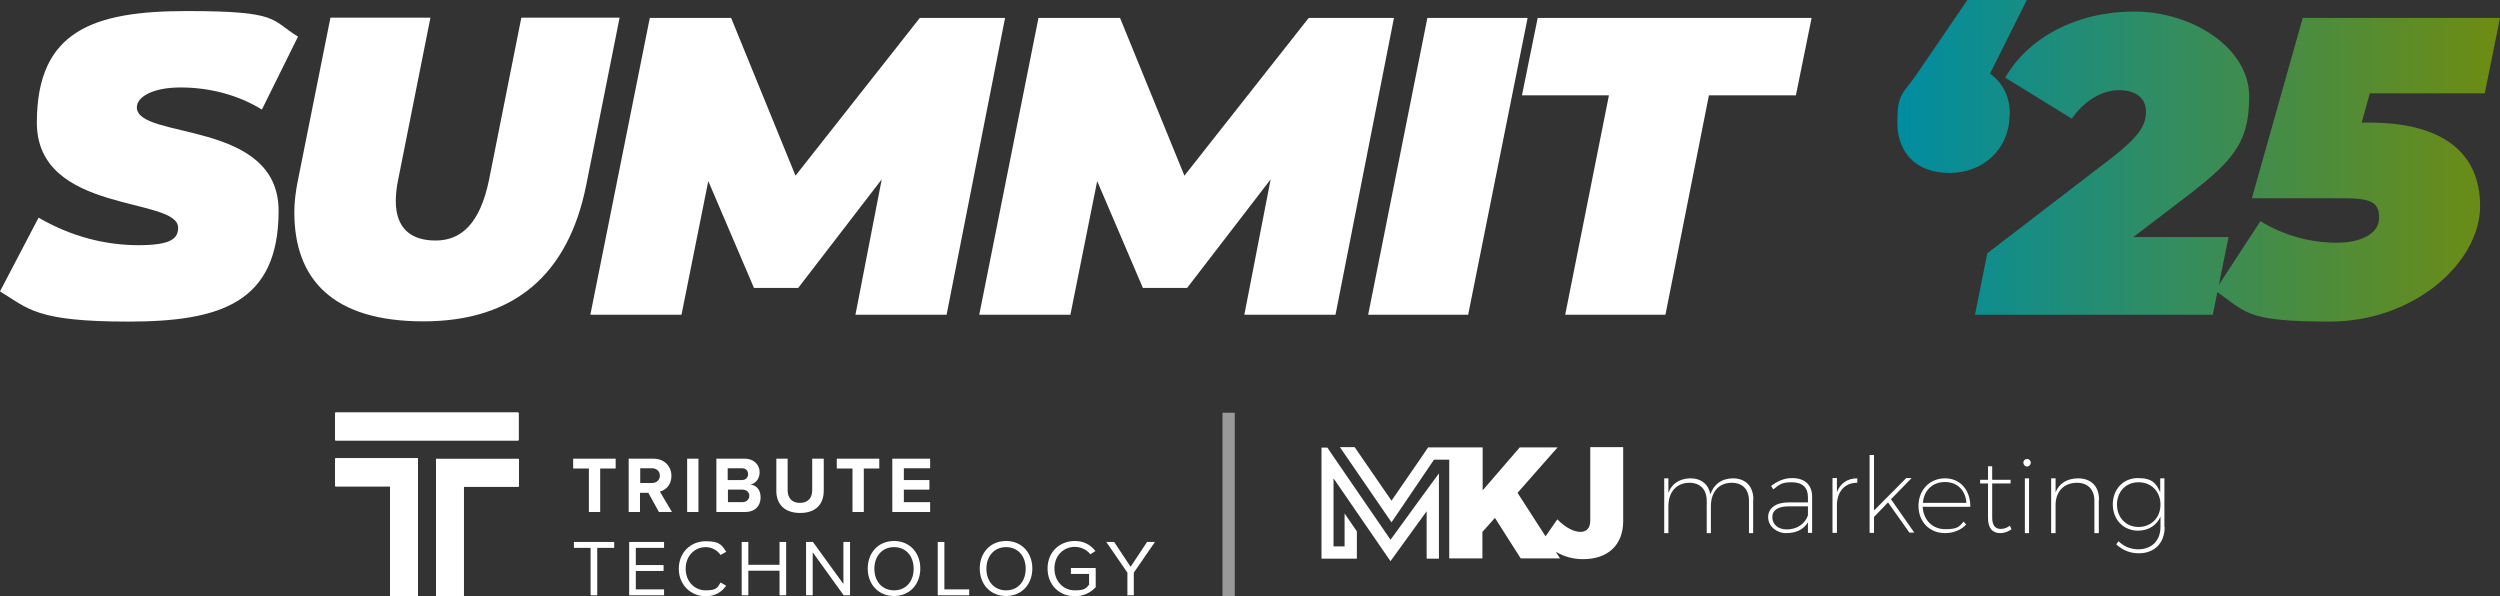 <?xml version="1.0" encoding="UTF-8"?>
<svg id="Layer_1" xmlns="http://www.w3.org/2000/svg" xmlns:xlink="http://www.w3.org/1999/xlink" version="1.1" viewBox="0 0 1017.6 242.7">
  <rect x="0" y="0" width="1017.6" height="242.7" fill="#333333" stroke="none"/>
  <!-- Generator: Adobe Illustrator 29.6.1, SVG Export Plug-In . SVG Version: 2.1.1 Build 9)  -->
  <defs>
    <style>
      .st0 {
        fill-rule: evenodd;
      }

      .st0, .st1, .st2 {
        fill: #fff;
      }

      .st3 {
        fill: url(#linear-gradient);
      }

      .st1 {
        opacity: .5;
      }

      .st4 {
        clip-path: url(#clippath-1);
      }

      .st5 {
        clip-path: url(#clippath);
      }
    </style>
    <linearGradient id="linear-gradient" x1="772.3" y1="65.4" x2="1017.6" y2="65.4" gradientUnits="userSpaceOnUse">
      <stop offset="0" stop-color="#008da2"/>
      <stop offset="1" stop-color="#6e8c11"/>
    </linearGradient>
    <clipPath id="clippath">
      <path class="st2" d="M136.5,186.7v11.2h22.4v44.8h11.2v-56.1h-33.5ZM177.5,186.7v56.1h11.2v-44.8h22.4v-11.2h-33.5ZM136.5,179.2h74.5v-11.2h-74.5v11.2Z"/>
    </clipPath>
    <clipPath id="clippath-1">
      <path class="st2" d="M136.5,186.7v11.2h22.4v44.8h11.2v-56.1h-33.5ZM177.5,186.7v56.1h11.2v-44.8h22.4v-11.2h-33.5ZM136.5,179.2h74.5v-11.2h-74.5v11.2Z"/>
    </clipPath>
  </defs>
  <path class="st2" d="M0,118.6l15.7-30c13.5,7.8,27.3,11.2,40.7,11.2s16.1-2.8,16.1-7.1c0-12.8-57.5-5.4-57.5-42.8S38,4.5,76.1,4.5s34,3.6,45.2,10.4l-14.7,29.7c-9.7-6-21.4-9-33.1-9s-17.8,4-17.8,8.1c0,13.3,57.7,4.8,57.7,42.1s-23.5,45.1-61.1,45.1S11.6,125.7,0,118.6Z"/>
  <path class="st2" d="M119.8,86.5c0-4.1.5-8.3,1.4-12.8l13.3-66.5h40.7l-13.1,65.8c-.7,3.3-1,6.2-1,8.8,0,10.9,5.9,16.1,16.2,16.1s18.1-6.7,21.8-24.9l13.1-65.8h40l-13.6,68.2c-7.3,36.3-29.2,55.4-66.3,55.4s-52.5-17.3-52.5-44.4Z"/>
  <polygon class="st2" points="409.1 7.3 385.3 128.1 348.2 128.1 358.9 73 324.9 117.2 306.9 117.2 288.3 73.7 277.4 128.1 240.3 128.1 264.5 7.3 297.6 7.3 323.8 71.5 374.4 7.3 409.1 7.3"/>
  <polygon class="st2" points="567.4 7.3 543.6 128.1 506.5 128.1 517.2 73 483.2 117.2 465.2 117.2 446.6 73.7 435.7 128.1 398.6 128.1 422.7 7.3 455.9 7.3 482.1 71.5 532.7 7.3 567.4 7.3"/>
  <polygon class="st2" points="581 7.3 621.8 7.3 597.6 128.1 556.9 128.1 581 7.3"/>
  <polygon class="st2" points="654.9 38.8 619.5 38.8 625.9 7.3 737.4 7.3 731 38.8 695.6 38.8 677.9 128.1 637.1 128.1 654.9 38.8"/>
  <path class="st3" d="M818,46.4c0,14.5-10.9,24-24.5,24s-21.2-8.3-21.2-20.5,2.1-11.2,8.1-20L800.8,0h24.2l-15,30c5.2,3.6,8.1,9.5,8.1,16.4ZM867.9,96.5h39.2l-6.4,31.6h-96.8l5-25,50.6-38.8c10.9-8.5,14-13.1,14-18.8s-4.3-8.8-11-8.8-14,4.1-19.2,11.6l-27.1-16.7c9.3-16.2,29-26.9,52.5-26.9s46.8,14.7,46.8,34.5-7.1,26.9-28.8,43.3l-18.6,14.2ZM964.6,38l-3.3,11.9h3.1c28.7,0,45.1,11.4,45.1,34s-26.4,47-61.3,47-33.8-4-46.6-12.6l18.5-28.3c9.5,6,20.9,8.8,30.9,8.8s17.4-3.6,17.4-10.2-3.8-7.9-15-7.9h-36.8l20.7-73.4h80.3l-6.2,30.7h-46.8Z"/>
  <g>
    <g>
      <path class="st2" d="M713.6,203.4v13.6h-1.7v-13.2c0-4.6-2.6-7.3-7.1-7.3-5.3.1-8.4,3.8-8.4,9.6v10.9h-1.7v-13.2c0-4.6-2.7-7.3-7.1-7.3-5.3.1-8.5,3.8-8.5,9.6v10.9h-1.7v-22.3h1.7v5.9c1.4-3.8,4.6-5.8,8.9-5.9,4.5,0,7.4,2.4,8.2,6.5,1.4-4.1,4.5-6.4,9.1-6.5,5.3,0,8.4,3.3,8.4,8.7Z"/>
      <path class="st2" d="M735.9,212.6c-1.9,3.1-5,4.4-8.9,4.4s-7.3-2.8-7.3-6.5,3.2-6,8.3-6h7.9v-2.2c0-3.8-2.2-6-6.6-6s-5.1,1.1-7.5,2.9l-.9-1.4c2.6-1.9,5.2-3.2,8.6-3.2,5.2,0,8.1,2.9,8.1,7.5v14.8c0,0-1.7,0-1.7,0v-4.4ZM735.9,209.7v-3.6h-7.8c-4.3,0-6.7,1.5-6.7,4.4s2.3,5,5.9,5,7.2-1.8,8.6-5.7Z"/>
      <path class="st2" d="M747.7,200.3c1.4-3.6,4.3-5.6,8.3-5.6v1.8c-4.9,0-7.9,3.2-8.3,8.4v12h-1.8v-22.3h1.8v5.6Z"/>
      <path class="st2" d="M762.8,210.4v6.5h-1.8v-31.7h1.8v22.6l13.1-13.2h2.2l-8.4,8.6,9.5,13.6h-2l-8.7-12.3-5.6,5.8Z"/>
      <path class="st2" d="M802,206.3h-19.4c.3,5.4,4,9.1,9.2,9.1s5.7-1.1,7.5-3.1l1,1.2c-2,2.2-5.1,3.5-8.6,3.5-6.3,0-10.8-4.6-10.8-11.1s4.6-11.2,10.8-11.2,10.4,4.8,10.3,11.7ZM800.4,204.7c-.3-5-3.6-8.5-8.7-8.5s-8.6,3.4-9,8.5h17.7Z"/>
      <path class="st2" d="M818.8,215.4c-1.4,1-3,1.6-4.6,1.6-3.2,0-5-2-5-6.2v-14h-3.2v-1.5h3.2v-5.5h1.7v5.5h7.5v1.5h-7.5v13.8c0,3.2,1.2,4.7,3.5,4.7,1.3,0,2.6-.5,3.7-1.3l.7,1.5Z"/>
      <path class="st2" d="M826.6,188.3c0,.9-.7,1.6-1.5,1.6s-1.5-.7-1.5-1.6.7-1.5,1.5-1.5,1.5.7,1.5,1.5ZM824.2,217v-22.3h1.7v22.3h-1.7Z"/>
      <path class="st2" d="M854.3,203.4v13.6h-1.8v-13.2c0-4.6-2.7-7.3-7.2-7.3-5.1.1-8.3,3.3-8.6,8.5v12h-1.8v-22.3h1.8v5.7c1.5-3.7,4.6-5.6,9.1-5.7,5.4,0,8.6,3.3,8.6,8.7Z"/>
      <path class="st2" d="M881.1,214.5c0,6.6-4.2,10.8-10.7,10.7-3.5,0-6.4-1.3-9-3.6l.9-1.3c2.3,2.2,4.8,3.2,8,3.3,5.5,0,9.1-3.5,9.1-9.1v-4.2c-1.5,3.5-4.9,5.7-9.1,5.7-6,0-10.3-4.5-10.3-10.7s4.3-10.7,10.2-10.7,7.5,2.2,9.1,5.8v-5.7h1.7v19.8ZM879.4,205.4c0-5.3-3.7-9.1-8.9-9.1s-8.8,3.8-8.8,9.1,3.7,9.1,8.8,9.1,8.9-3.8,8.9-9.1Z"/>
    </g>
    <path class="st0" d="M647.3,182.2v10.6s0,19.1,0,19.1c0,3-1.5,4.6-4,4.6s-6-1.6-9.4-5.1l-4.8,6.9-11.4-17.7,16.3-18.5h-15.4l-15.1,17.5v-17.5h-8.6s-5,0-5,0h0s-2.8,0-2.8,0h-5.8l-3.4,5-11.5,16.7-15-21.8h-6s21,30.6,21,30.6l3-4.4h0s14.3-21.1,14.3-21.1h6.2v40.2h.2s13.3,0,13.3,0v-10.8l5.1-5.7,10.5,16.5h16l-1.7-2.7c3.2,1.9,6.9,3,11.1,3,10,0,16.3-5.7,16.3-15.5v-30.1h-13.4Z"/>
    <polygon class="st0" points="537.9 182.2 540.3 182.2 542.8 185.9 566 219.7 580.7 199.5 580.7 199.5 585.7 192.7 585.7 201.2 585.7 227.4 580.7 227.4 580.7 208.1 566 228.4 565 227 565 227 542.8 194.7 542.8 222.4 547.3 222.4 547.3 209 552.3 216.3 552.3 222.4 552.3 227.4 547.3 227.4 542.8 227.4 537.9 227.4 537.9 222.4 537.9 187.4 537.9 182.2"/>
    <g>
      <path class="st2" d="M136.5,186.7v11.2h22.4v44.8h11.2v-56.1h-33.5ZM177.5,186.7v56.1h11.2v-44.8h22.4v-11.2h-33.5ZM136.5,179.2h74.5v-11.2h-74.5v11.2Z"/>
      <g class="st5">
        <polygon class="st2" points="192.4 135.6 243.2 224 155.1 275.1 104.2 186.7 192.4 135.6"/>
      </g>
    </g>
    <g>
      <path class="st2" d="M136.5,186.7v11.2h22.4v44.8h11.2v-56.1h-33.5ZM177.5,186.7v56.1h11.2v-44.8h22.4v-11.2h-33.5ZM136.5,179.2h74.5v-11.2h-74.5v11.2Z"/>
      <g class="st4">
        <polygon class="st2" points="192.4 135.6 243.2 224 155.1 275.1 104.2 186.7 192.4 135.6"/>
      </g>
    </g>
    <polygon class="st2" points="239.7 190.7 233.3 190.7 233.3 186.7 250.6 186.7 250.6 190.7 244.3 190.7 244.3 208.4 239.7 208.4 239.7 190.7"/>
    <path class="st2" d="M268.6,200.1c2.3-.6,4.7-2.6,4.7-6.4s-2.8-7-7.3-7h-10.1v21.7h4.6v-7.8h3.4l4.3,7.8h5.3l-4.9-8.3ZM265.4,196.6h-4.8v-6h4.8c1.8,0,3.2,1.2,3.2,3s-1.4,3-3.2,3Z"/>
    <rect class="st2" x="279.7" y="186.7" width="4.6" height="21.7"/>
    <path class="st2" d="M305.5,197.2c2-.4,3.7-2.2,3.7-5s-2.1-5.5-6.2-5.5h-11.4v21.7h11.7c4.1,0,6.3-2.6,6.3-5.9s-1.8-5-4.2-5.3ZM296.2,190.6h5.8c1.6,0,2.5,1,2.5,2.4s-1,2.4-2.5,2.4h-5.8v-4.8ZM302.2,204.4h-5.9v-5.1h5.9c1.8,0,2.8,1.2,2.8,2.5s-1,2.6-2.8,2.6Z"/>
    <path class="st2" d="M315.9,186.7h4.7v12.9c0,3,1.7,5.1,5,5.1s5-2.1,5-5.1v-12.9h4.7v13c0,5.4-3.1,9.1-9.6,9.1s-9.7-3.7-9.7-9v-13.1Z"/>
    <polygon class="st2" points="347 190.7 340.6 190.7 340.6 186.7 357.9 186.7 357.9 190.7 351.6 190.7 351.6 208.4 347 208.4 347 190.7"/>
    <polygon class="st2" points="363.2 186.7 378.6 186.7 378.6 190.6 367.9 190.6 367.9 195.4 378.3 195.4 378.3 199.3 367.9 199.3 367.9 204.4 378.6 204.4 378.6 208.4 363.2 208.4 363.2 186.7"/>
    <polygon class="st2" points="240.4 223 233.6 223 233.6 220.6 250 220.6 250 223 243.1 223 243.1 242.3 240.4 242.3 240.4 223"/>
    <polygon class="st2" points="256.1 220.6 270.3 220.6 270.3 223 258.8 223 258.8 230 270.1 230 270.1 232.4 258.8 232.4 258.8 239.9 270.3 239.9 270.3 242.3 256.1 242.3 256.1 220.6"/>
    <path class="st2" d="M276.3,231.5c0-6.7,4.9-11.2,11-11.2s6.6,1.9,8.3,4.3l-2.3,1.3c-1.2-1.8-3.5-3.2-6-3.2-4.6,0-8.2,3.6-8.2,8.8s3.6,8.8,8.2,8.8,4.8-1.3,6-3.2l2.3,1.3c-1.8,2.5-4.4,4.3-8.3,4.3-6.1,0-11-4.6-11-11.2"/>
    <polygon class="st2" points="317.3 232.3 304.6 232.3 304.6 242.3 301.9 242.3 301.9 220.6 304.6 220.6 304.6 229.9 317.3 229.9 317.3 220.6 320 220.6 320 242.3 317.3 242.3 317.3 232.3"/>
    <polygon class="st2" points="330.8 224.8 330.8 242.3 328.1 242.3 328.1 220.6 330.9 220.6 343.3 237.7 343.3 220.6 346 220.6 346 242.3 343.4 242.3 330.8 224.8"/>
    <path class="st2" d="M363.9,220.2c-6.4,0-10.7,4.8-10.7,11.2s4.3,11.2,10.7,11.2,10.7-4.8,10.7-11.2-4.3-11.2-10.7-11.2ZM363.9,240.3c-4.9,0-8-3.8-8-8.8s3.1-8.8,8-8.8,8,3.7,8,8.8-3.1,8.8-8,8.8Z"/>
    <polygon class="st2" points="381.7 220.6 384.4 220.6 384.4 239.9 394.5 239.9 394.5 242.3 381.7 242.3 381.7 220.6"/>
    <path class="st2" d="M409.5,220.2c-6.4,0-10.7,4.8-10.7,11.2s4.3,11.2,10.7,11.2,10.7-4.8,10.7-11.2-4.3-11.2-10.7-11.2ZM409.5,240.3c-4.9,0-8-3.8-8-8.8s3.1-8.8,8-8.8,8,3.7,8,8.8-3.1,8.8-8,8.8Z"/>
    <path class="st2" d="M437.5,220.2c3.8,0,6.5,1.7,8.4,4.1l-2.1,1.3c-1.4-1.8-3.7-3-6.3-3-4.7,0-8.3,3.6-8.3,8.8s3.6,8.9,8.3,8.9,4.7-1.3,5.8-2.3v-4.4h-7.4v-2.4h10.1v7.8c-2,2.2-5,3.7-8.5,3.7-6.2,0-11.1-4.5-11.1-11.3s5-11.2,11.1-11.2"/>
    <polygon class="st2" points="458.9 233.1 450.3 220.6 453.5 220.6 460.2 230.7 466.9 220.6 470.1 220.6 461.5 233.1 461.5 242.3 458.9 242.3 458.9 233.1"/>
    <rect class="st1" x="497.6" y="168" width="5" height="74.7"/>
  </g>
</svg>